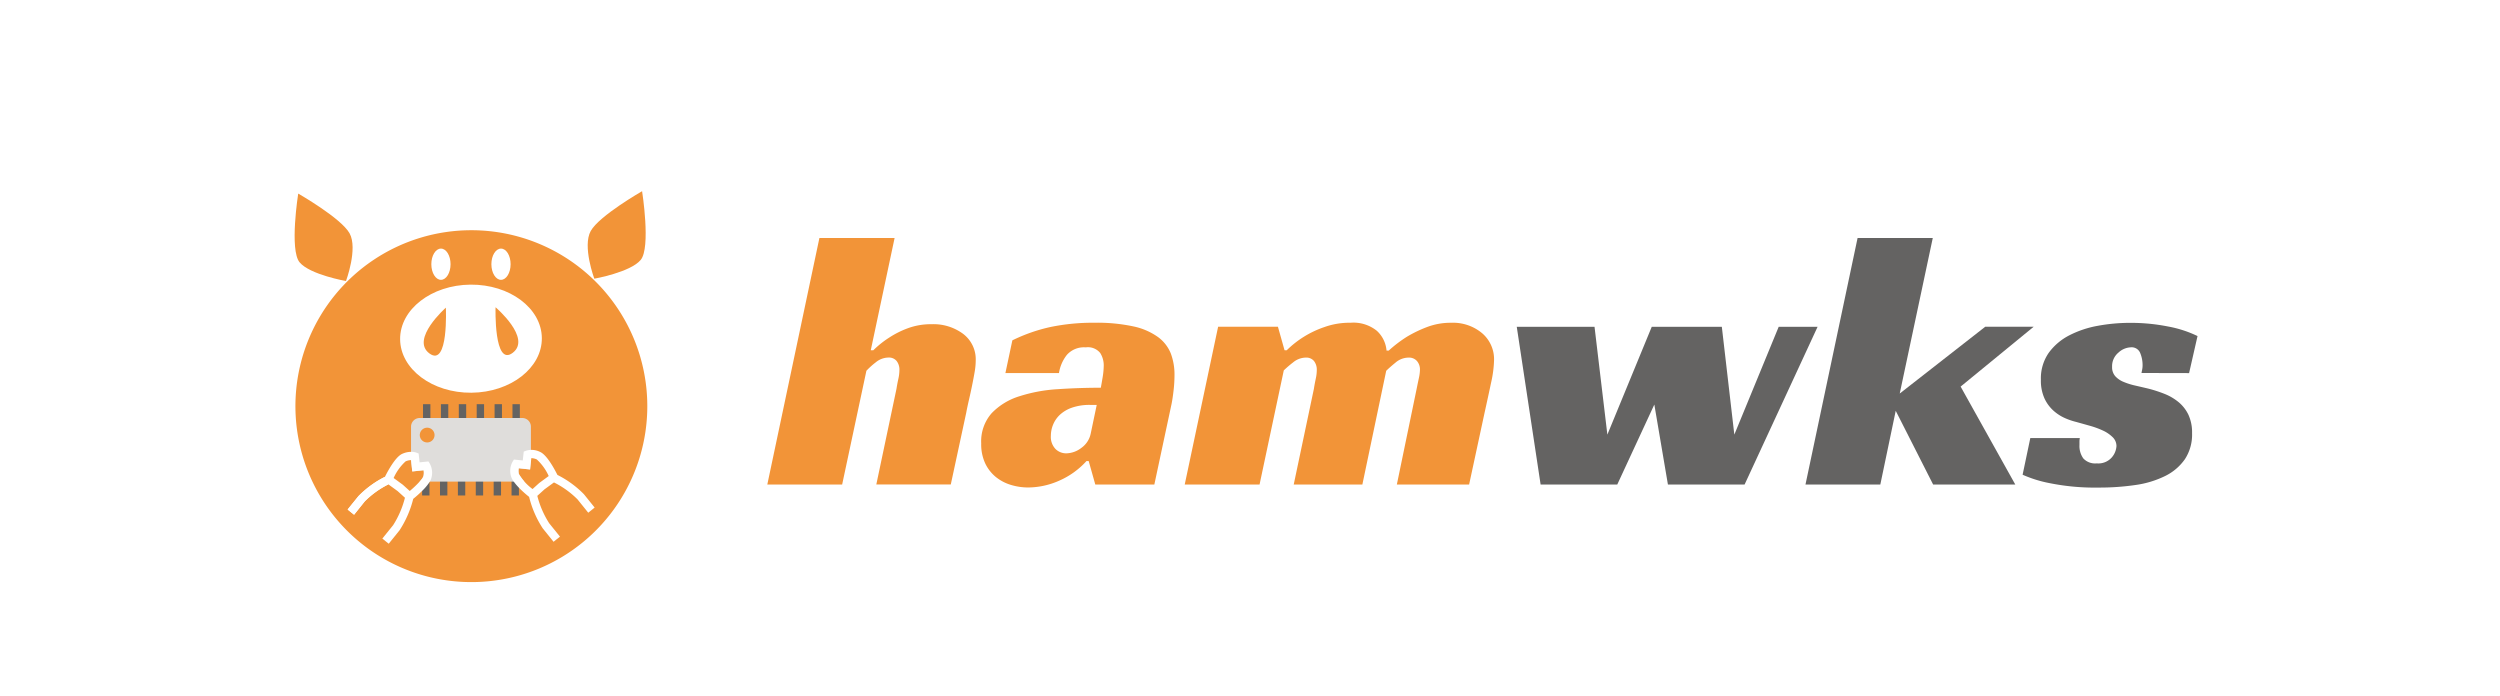 <svg xmlns="http://www.w3.org/2000/svg" width="280" height="78" viewBox="0 0 280 78">
  <g id="グループ_5413" data-name="グループ 5413" transform="translate(-2176 -17946)">
    <rect id="長方形_3930" data-name="長方形 3930" width="280" height="78" transform="translate(2176 17946)" fill="#fff"/>
    <g id="logo" transform="translate(2209 17967.414)">
      <g id="グループ_959" data-name="グループ 959" transform="translate(0 0)">
        <path id="パス_40" data-name="パス 40" d="M99.611,21.288H99.9a10.731,10.731,0,0,1,1.808-1.438,10.3,10.3,0,0,1,2.054-1.027,7.483,7.483,0,0,1,2.671-.452,5.58,5.58,0,0,1,3.533,1.089,3.573,3.573,0,0,1,1.4,2.979,7.7,7.7,0,0,1-.123,1.294q-.124.719-.288,1.52t-.349,1.6q-.185.8-.308,1.458l-1.725,8.012h-8.341l2.26-10.724q.082-.533.205-1.089a4.667,4.667,0,0,0,.123-1.007,1.577,1.577,0,0,0-.308-1.006,1.105,1.105,0,0,0-.924-.391,2.263,2.263,0,0,0-1.418.535,8.62,8.62,0,0,0-1.048.945L96.406,36.326H88.024l5.835-27.61h8.422Z" transform="translate(-35.085 -3.474)" fill="#f29438"/>
        <path id="パス_41" data-name="パス 41" d="M131.345,26.469a18.659,18.659,0,0,1,4.293-1.5,23.455,23.455,0,0,1,4.91-.472,19.262,19.262,0,0,1,4.355.411,7.327,7.327,0,0,1,2.753,1.191,4.221,4.221,0,0,1,1.438,1.849,6.717,6.717,0,0,1,.411,2.424,15.075,15.075,0,0,1-.1,1.685c-.069.6-.144,1.109-.226,1.52l-1.931,9.039h-6.614l-.74-2.629h-.246a8.931,8.931,0,0,1-3.061,2.2,8.637,8.637,0,0,1-3.471.76,6.632,6.632,0,0,1-1.931-.287,4.957,4.957,0,0,1-1.685-.883,4.392,4.392,0,0,1-1.192-1.521,5.054,5.054,0,0,1-.452-2.238,4.77,4.77,0,0,1,1.171-3.39,7.265,7.265,0,0,1,3.082-1.889,17.387,17.387,0,0,1,4.314-.8q2.4-.162,4.828-.164.082-.41.206-1.171a8.517,8.517,0,0,0,.123-1.336,2.585,2.585,0,0,0-.391-1.376,1.763,1.763,0,0,0-1.623-.637,2.554,2.554,0,0,0-2.116.843,4.357,4.357,0,0,0-.883,2.033h-6Zm9.449,7.231h-.739a5.93,5.93,0,0,0-2.034.309,3.822,3.822,0,0,0-1.356.8,3.154,3.154,0,0,0-.76,1.109,3.3,3.3,0,0,0-.247,1.233,1.96,1.96,0,0,0,.513,1.479,1.694,1.694,0,0,0,1.212.494,2.865,2.865,0,0,0,1.7-.617,2.6,2.6,0,0,0,1.048-1.643Z" transform="translate(-50.961 -9.764)" fill="#f29438"/>
        <path id="パス_42" data-name="パス 42" d="M177.189,27.578a11.041,11.041,0,0,1,4.191-2.588,8.367,8.367,0,0,1,2.958-.493,4.168,4.168,0,0,1,2.938.9,3.38,3.38,0,0,1,1.089,2.218h.247a14.456,14.456,0,0,1,2.054-1.561,14,14,0,0,1,2.219-1.069A7.436,7.436,0,0,1,195.6,24.5a5.073,5.073,0,0,1,3.471,1.17,3.833,3.833,0,0,1,1.336,3.02,12.786,12.786,0,0,1-.329,2.506q-.329,1.562-.739,3.41l-1.725,8.012h-8.094l2.218-10.724q.124-.616.247-1.191a4.676,4.676,0,0,0,.123-.945,1.445,1.445,0,0,0-.329-.965,1.166,1.166,0,0,0-.945-.391,2.261,2.261,0,0,0-1.458.555q-.678.554-1.048.924l-2.67,12.737H177.97l2.26-10.724c.054-.355.123-.719.2-1.089a4.67,4.67,0,0,0,.124-1.007,1.577,1.577,0,0,0-.308-1.006,1.107,1.107,0,0,0-.924-.391,2.263,2.263,0,0,0-1.418.535,12.309,12.309,0,0,0-1.048.9l-2.712,12.778h-8.381l3.739-17.667h6.7l.74,2.629Z" transform="translate(-66.073 -9.764)" fill="#f29438"/>
        <path id="パス_43" data-name="パス 43" d="M227.592,25.248h8.71l1.438,12.079,4.972-12.079h7.847l1.4,12.079,4.971-12.079h4.356l-8.176,17.667h-8.588L243,33.958l-4.15,8.957h-8.587Z" transform="translate(-90.715 -10.064)" fill="#646362"/>
        <path id="パス_44" data-name="パス 44" d="M291.915,26.136l9.573-7.478h5.424l-8.177,6.7,6.122,10.97h-9.2l-4.191-8.258-1.725,8.258h-8.382l5.835-27.61h8.422Z" transform="translate(-112.145 -3.474)" fill="#646362"/>
        <path id="パス_45" data-name="パス 45" d="M335.111,30.125c.027-.137.055-.273.082-.411a2.334,2.334,0,0,0,.041-.452,3.523,3.523,0,0,0-.267-1.376,1.026,1.026,0,0,0-1.047-.636,2.162,2.162,0,0,0-1.4.6,1.975,1.975,0,0,0-.7,1.582,1.516,1.516,0,0,0,.349,1.048,2.578,2.578,0,0,0,.924.637,7.536,7.536,0,0,0,1.295.411q.718.165,1.417.329a15.011,15.011,0,0,1,1.87.6,5.886,5.886,0,0,1,1.582.924,4.194,4.194,0,0,1,1.109,1.418,4.713,4.713,0,0,1,.411,2.075,5.016,5.016,0,0,1-.8,2.9,5.806,5.806,0,0,1-2.219,1.89,10.9,10.9,0,0,1-3.328,1.007,27.643,27.643,0,0,1-4.088.287,25.541,25.541,0,0,1-5.505-.493,13.889,13.889,0,0,1-3.04-.945l.863-4.109h5.546a2.018,2.018,0,0,0-.041.39v.391a2.381,2.381,0,0,0,.431,1.5,1.791,1.791,0,0,0,1.5.555,2,2,0,0,0,1.7-.678,2.137,2.137,0,0,0,.513-1.253,1.38,1.38,0,0,0-.431-1.006,3.817,3.817,0,0,0-1.089-.74,9.676,9.676,0,0,0-1.458-.533q-.8-.226-1.541-.432a7.338,7.338,0,0,1-1.212-.411,4.882,4.882,0,0,1-1.294-.822,4.245,4.245,0,0,1-1.027-1.377,4.806,4.806,0,0,1-.411-2.116,4.989,4.989,0,0,1,.883-3.02,6.527,6.527,0,0,1,2.3-1.952,11.359,11.359,0,0,1,3.2-1.069,19.85,19.85,0,0,1,3.6-.328,21.362,21.362,0,0,1,4.272.41,12.861,12.861,0,0,1,3.287,1.069l-.945,4.149Z" transform="translate(-128.265 -9.764)" fill="#646362"/>
        <path id="パス_46" data-name="パス 46" d="M19.845,7.268a19.705,19.705,0,1,0,19.708,19.7,19.706,19.706,0,0,0-19.708-19.7M7.913,37.633l-1.2,1.5-.361-.289-.361-.295L7.2,37.056a11.1,11.1,0,0,1,2.971-2.165.705.705,0,0,1-.03.066l-.168.349.174.126.108.078.3.223a10.094,10.094,0,0,0-2.64,1.9" transform="translate(-0.055 -2.897)" fill="#f29438"/>
        <path id="パス_47" data-name="パス 47" d="M.4.447s-1,6.317.158,7.7,5.193,2.092,5.193,2.092,1.354-3.636.4-5.346S.4.447.4.447" transform="translate(0 -0.178)" fill="#f29438"/>
        <path id="パス_48" data-name="パス 48" d="M60.668,0s1,6.317-.158,7.7S55.317,9.8,55.317,9.8s-1.354-3.636-.4-5.346S60.668,0,60.668,0" transform="translate(-21.754 0)" fill="#f29438"/>
        <path id="パス_49" data-name="パス 49" d="M27.609,12.439c0,.966-.482,1.749-1.076,1.749s-1.077-.783-1.077-1.749.482-1.749,1.077-1.749,1.076.783,1.076,1.749" transform="translate(-10.147 -4.261)" fill="#fff"/>
        <path id="パス_50" data-name="パス 50" d="M38.793,12.439c0,.966-.482,1.749-1.076,1.749s-1.077-.783-1.077-1.749.482-1.749,1.077-1.749,1.076.783,1.076,1.749" transform="translate(-14.605 -4.261)" fill="#fff"/>
        <path id="パス_51" data-name="パス 51" d="M35.515,23.384c.029,3.343-3.5,6.084-7.883,6.123s-7.96-2.641-7.99-5.984,3.5-6.084,7.883-6.122,7.96,2.64,7.99,5.983" transform="translate(-7.829 -6.936)" fill="#fff"/>
        <path id="パス_52" data-name="パス 52" d="M26.515,21.691s-4,3.533-1.839,5.128,1.839-5.128,1.839-5.128" transform="translate(-9.579 -8.646)" fill="#f29438"/>
        <path id="パス_53" data-name="パス 53" d="M37.411,21.61s4.066,3.462,1.928,5.1-1.928-5.1-1.928-5.1" transform="translate(-14.909 -8.613)" fill="#f29438"/>
        <rect id="長方形_292" data-name="長方形 292" width="0.826" height="2.169" transform="translate(14.378 23.854)" fill="#646362"/>
        <rect id="長方形_293" data-name="長方形 293" width="0.826" height="2.169" transform="translate(16.382 23.854)" fill="#646362"/>
        <rect id="長方形_294" data-name="長方形 294" width="0.826" height="2.169" transform="translate(18.386 23.854)" fill="#646362"/>
        <rect id="長方形_295" data-name="長方形 295" width="0.826" height="2.169" transform="translate(20.39 23.854)" fill="#646362"/>
        <rect id="長方形_296" data-name="長方形 296" width="0.826" height="2.169" transform="translate(22.393 23.854)" fill="#646362"/>
        <rect id="長方形_297" data-name="長方形 297" width="0.826" height="2.169" transform="translate(24.397 23.854)" fill="#646362"/>
        <rect id="長方形_298" data-name="長方形 298" width="0.826" height="2.169" transform="translate(14.276 31.91)" fill="#646362"/>
        <rect id="長方形_299" data-name="長方形 299" width="0.826" height="2.169" transform="translate(16.279 31.91)" fill="#646362"/>
        <rect id="長方形_300" data-name="長方形 300" width="0.826" height="2.169" transform="translate(18.283 31.91)" fill="#646362"/>
        <rect id="長方形_301" data-name="長方形 301" width="0.826" height="2.169" transform="translate(20.286 31.91)" fill="#646362"/>
        <rect id="長方形_302" data-name="長方形 302" width="0.826" height="2.169" transform="translate(22.29 31.91)" fill="#646362"/>
        <rect id="長方形_303" data-name="長方形 303" width="0.826" height="2.169" transform="translate(24.293 31.91)" fill="#646362"/>
        <path id="パス_54" data-name="パス 54" d="M34.131,42.239H22.647a.971.971,0,0,0-.971.972v5.183a.971.971,0,0,0,.971.971H34.131a.971.971,0,0,0,.971-.971V43.211a.971.971,0,0,0-.971-.972M23.483,44.976a.826.826,0,1,1,.826-.826.826.826,0,0,1-.826.826" transform="translate(-8.64 -16.836)" fill="#dfdddb"/>
        <path id="パス_55" data-name="パス 55" d="M21.781,51.846c0,.006-.006.012-.006.024a1.075,1.075,0,0,1-.15.277,3.815,3.815,0,0,1-.283.343,10.971,10.971,0,0,1-1.1,1.046l-.776-.7-1.028-.752a5.646,5.646,0,0,1,1.335-1.858,1.471,1.471,0,0,1,.613-.144l.138,1.269,1.269-.138a1.637,1.637,0,0,1-.012.638" transform="translate(-7.349 -19.96)" fill="#f29438"/>
        <path id="パス_56" data-name="パス 56" d="M19.069,49.859l-.15-.241-.992.1-.108-.992-.265-.1a1.566,1.566,0,0,0-.583-.084,2.438,2.438,0,0,0-1,.229c-.77.349-1.63,1.979-1.925,2.568a11.1,11.1,0,0,0-2.971,2.165L9.867,55l.361.295.361.289,1.2-1.5a10.094,10.094,0,0,1,2.64-1.9l1.034.752.824.746a10.437,10.437,0,0,1-1.323,3.073l-1.209,1.5.355.289.361.289,1.209-1.5a11.5,11.5,0,0,0,1.534-3.524,12.989,12.989,0,0,0,.992-.89,5.766,5.766,0,0,0,.824-.974.181.181,0,0,0,.036-.066,1.467,1.467,0,0,0,.192-.445,2.121,2.121,0,0,0-.192-1.576m-2.243,3.067-.776-.7-1.028-.752a5.646,5.646,0,0,1,1.335-1.858,1.471,1.471,0,0,1,.613-.144l.138,1.269,1.269-.138a1.637,1.637,0,0,1-.012.637c0,.006-.006.012-.006.024a1.075,1.075,0,0,1-.15.277,3.811,3.811,0,0,1-.283.343,10.97,10.97,0,0,1-1.1,1.046" transform="translate(-3.933 -19.35)" fill="#fff"/>
        <path id="パス_57" data-name="パス 57" d="M45.074,51.721,44.01,52.5l-.746.674a5.741,5.741,0,0,1-1.534-1.69,1.527,1.527,0,0,1-.012-.637l1.269.138.138-1.269a1.471,1.471,0,0,1,.613.144,5.646,5.646,0,0,1,1.335,1.858" transform="translate(-16.617 -19.817)" fill="#f29438"/>
        <path id="パス_58" data-name="パス 58" d="M48.41,53.146a11.1,11.1,0,0,0-2.971-2.165c-.295-.589-1.155-2.219-1.925-2.568a2.107,2.107,0,0,0-1.582-.144l-.265.1-.108.992-.992-.1-.15.241a2.11,2.11,0,0,0-.192,1.57c.174.794,1.485,1.925,2.045,2.37A11.29,11.29,0,0,0,43.8,56.971l1.209,1.5.355-.289.361-.289-1.209-1.5a10.465,10.465,0,0,1-1.329-3.067l.794-.722,1.071-.782a10.093,10.093,0,0,1,2.64,1.9l1.2,1.492.361-.289.355-.289Zm-5.756-.583a5.741,5.741,0,0,1-1.534-1.69,1.527,1.527,0,0,1-.012-.638l1.269.138.138-1.269a1.472,1.472,0,0,1,.613.144,5.647,5.647,0,0,1,1.335,1.858l-1.064.782Z" transform="translate(-16.008 -19.204)" fill="#fff"/>
      </g>
    </g>
  </g>
</svg>
